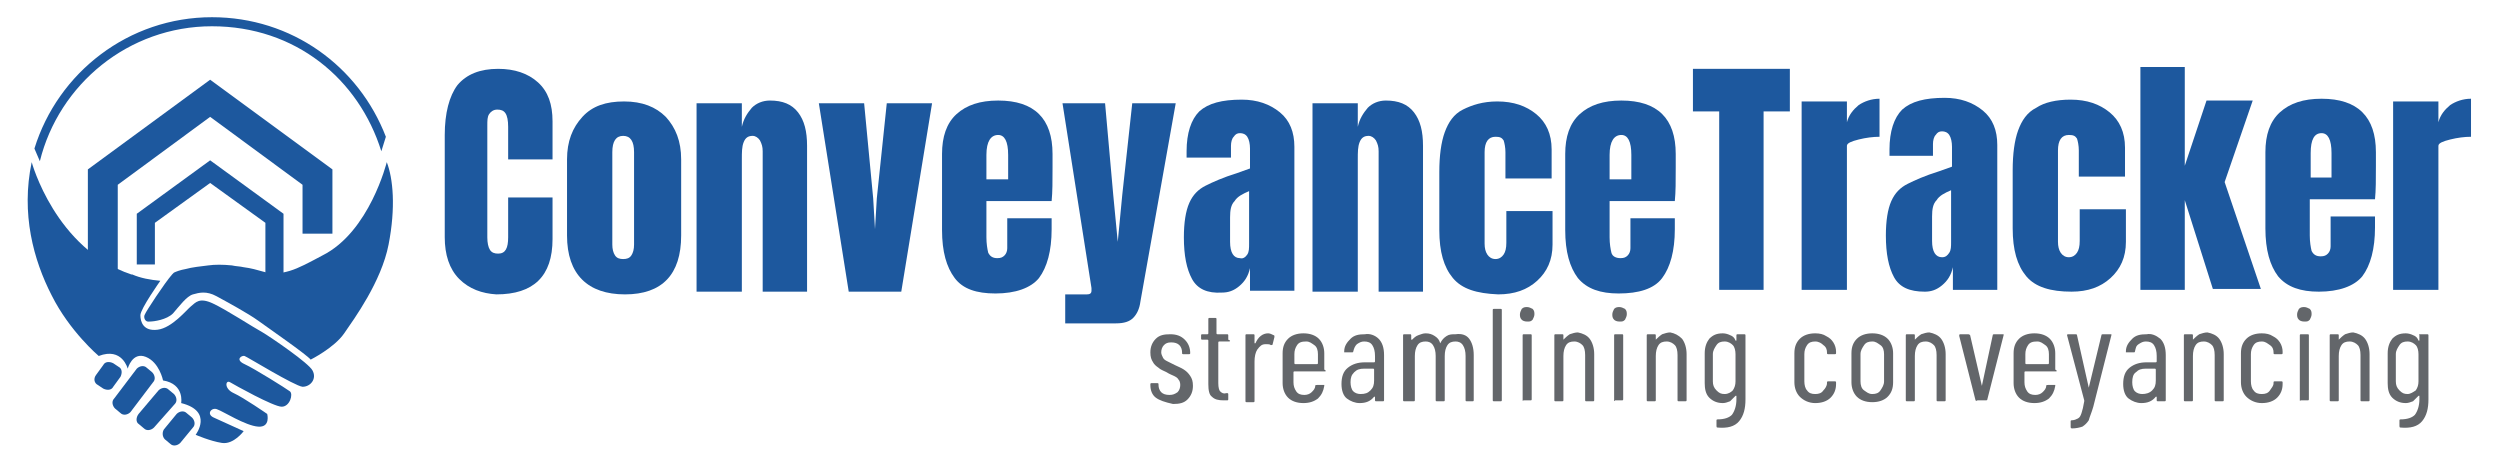 <?xml version="1.0" encoding="UTF-8"?>
<svg id="Layer_1" data-name="Layer 1" xmlns="http://www.w3.org/2000/svg" viewBox="0 0 276 51">
  <defs>
    <style>
      .cls-1 {
        fill: #1d589e;
      }

      .cls-2 {
        fill: none;
      }

      .cls-3 {
        fill: #63666a;
      }
    </style>
  </defs>
  <rect class="cls-2" width="276" height="51"/>
  <polygon class="cls-1" points="13 30.9 13 20.4 23.2 12.9 33.4 20.4 33.4 25.8 36.7 25.8 36.7 18.7 23.2 8.8 9.7 18.7 9.7 30.9 13 30.9"/>
  <polygon class="cls-1" points="17.1 29.2 17.1 24.6 23.2 20.2 29.3 24.6 29.3 30.9 31.3 30.9 31.3 23.6 23.2 17.7 15.1 23.6 15.1 29.2 17.1 29.2"/>
  <path class="cls-1" d="M50.7,30.8c-1.1-1.1-1.6-2.7-1.6-4.6V14.9c0-2.4,.5-4.3,1.4-5.5,1-1.2,2.5-1.8,4.5-1.8,1.8,0,3.3,.5,4.4,1.5,1.1,1,1.6,2.4,1.6,4.3v4.2h-4.9v-3.6c0-.7-.1-1.2-.3-1.5s-.5-.4-.9-.4-.7,.2-.9,.5-.2,.7-.2,1.3v12.3c0,.6,.1,1.1,.3,1.4s.5,.4,.9,.4c.8,0,1.1-.6,1.1-1.8v-4.4h4.9v4.6c0,4.1-2.1,6.1-6.2,6.1-1.6-.1-3-.6-4.1-1.7Z"/>
  <path class="cls-1" d="M62.6,26v-8.4c0-2,.6-3.5,1.7-4.7s2.6-1.7,4.6-1.7,3.5,.6,4.6,1.7c1.1,1.2,1.7,2.7,1.7,4.7v8.4c0,4.3-2.1,6.5-6.2,6.5s-6.4-2.2-6.4-6.5Zm7.1,2.2c.2-.3,.3-.7,.3-1.2v-10.2c0-1.2-.4-1.8-1.2-1.8s-1.2,.6-1.2,1.8v10.2c0,.5,.1,.9,.3,1.2,.2,.3,.5,.4,.9,.4s.7-.1,.9-.4Z"/>
  <path class="cls-1" d="M76.9,11.4h5v2.6c.2-.9,.6-1.5,1.1-2.1,.5-.5,1.2-.8,2-.8,1.4,0,2.4,.4,3.1,1.3,.7,.9,1,2.1,1,3.7v16.1h-4.9v-15.5c0-.5-.1-.8-.3-1.2-.2-.3-.5-.5-.8-.5-.5,0-.8,.2-1,.7s-.2,1.1-.2,1.9v14.6h-5s0-20.8,0-20.8Z"/>
  <path class="cls-1" d="M93.7,32.2l-3.3-20.8h5l1,10.5,.2,3.4,.2-3.4,1.1-10.5h5l-3.4,20.8h-5.8Z"/>
  <path class="cls-1" d="M105.4,30.7c-.9-1.2-1.4-2.9-1.4-5.3v-8.4c0-1.9,.5-3.4,1.6-4.4s2.6-1.5,4.6-1.5c4,0,6,2,6,5.9v1.5c0,1.5,0,2.7-.1,3.7h-7.2v4c0,.7,.1,1.3,.2,1.7,.2,.4,.5,.6,1,.6,.4,0,.6-.1,.8-.3,.2-.2,.3-.5,.3-.8v-3.3h4.9v1.2c0,2.4-.5,4.2-1.4,5.4-.9,1.1-2.6,1.7-4.8,1.7-2.1,0-3.6-.5-4.5-1.7Zm5.9-10.9v-2.7c0-1.5-.4-2.2-1.1-2.2-.8,0-1.3,.7-1.3,2.2v2.7h2.4Z"/>
  <path class="cls-1" d="M117.6,32.5h2.4c.3,0,.5-.1,.5-.4v-.3l-3.2-20.4h4.7l.9,10.1,.5,5.2,.5-5.2,1.1-10.1h4.8l-3.9,21.9c-.1,.8-.4,1.4-.8,1.8-.4,.4-1,.6-1.9,.6h-5.6v-3.2Z"/>
  <path class="cls-1" d="M131.6,30.8c-.6-1.1-.9-2.6-.9-4.6,0-1.6,.2-2.9,.6-3.8,.4-.9,1-1.5,1.8-1.9s1.9-.9,3.5-1.4l1.4-.5v-2.2c0-.5-.1-1-.3-1.3s-.5-.4-.8-.4-.5,.1-.7,.4c-.2,.2-.3,.6-.3,1v1.3h-4.9v-.7c0-2,.5-3.5,1.4-4.4,1-.9,2.5-1.3,4.7-1.3,1.7,0,3.1,.5,4.2,1.4,1.1,.9,1.6,2.2,1.6,3.8v15.9h-4.9v-2.5c-.2,.9-.6,1.5-1.2,2s-1.2,.7-1.9,.7c-1.6,.1-2.7-.4-3.3-1.5Zm6.1-2.7c.2-.3,.2-.7,.2-1.2v-5.8c-.7,.3-1.3,.6-1.6,1.1-.4,.4-.5,1-.5,1.8v2.7c0,1.2,.4,1.8,1.1,1.8,.3,.1,.6-.1,.8-.4Z"/>
  <path class="cls-1" d="M144.9,11.4h5v2.6c.2-.9,.6-1.5,1.1-2.1,.5-.5,1.2-.8,2-.8,1.4,0,2.4,.4,3.1,1.3,.7,.9,1,2.1,1,3.7v16.1h-4.9v-15.5c0-.5-.1-.8-.3-1.2-.2-.3-.5-.5-.8-.5-.5,0-.8,.2-1,.7s-.2,1.1-.2,1.9v14.6h-5V11.4h0Z"/>
  <path class="cls-1" d="M160.4,30.7c-1-1.2-1.5-2.9-1.5-5.3v-6.4c0-1.8,.2-3.3,.6-4.4,.4-1.1,1-2,2-2.5s2.2-.9,3.8-.9c1.8,0,3.2,.5,4.3,1.4s1.7,2.2,1.7,3.9v3.2h-5.1v-2.9c0-.5-.1-1-.2-1.3-.2-.3-.4-.4-.9-.4-.8,0-1.2,.6-1.2,1.7v10.1c0,.5,.1,.9,.3,1.2,.2,.3,.5,.5,.9,.5s.7-.2,.9-.5,.3-.7,.3-1.3v-3.5h5.1v3.7c0,1.7-.6,3-1.7,4-1.1,1-2.5,1.5-4.3,1.5-2.4-.1-4-.6-5-1.8Z"/>
  <path class="cls-1" d="M174.2,30.7c-.9-1.2-1.4-2.9-1.4-5.3v-8.4c0-1.9,.5-3.4,1.6-4.4s2.6-1.5,4.6-1.5c4,0,6,2,6,5.9v1.5c0,1.5,0,2.7-.1,3.7h-7.2v4c0,.7,.1,1.3,.2,1.7s.5,.6,1,.6c.4,0,.6-.1,.8-.3,.2-.2,.3-.5,.3-.8v-3.3h4.9v1.2c0,2.4-.5,4.2-1.4,5.4s-2.6,1.7-4.8,1.7c-2,0-3.5-.5-4.5-1.7Zm5.9-10.9v-2.7c0-1.5-.4-2.2-1.1-2.2-.8,0-1.3,.7-1.3,2.2v2.7h2.4Z"/>
  <path class="cls-1" d="M189.8,32V12.3h-2.9V7.6h10.7v4.7h-2.9v19.7h-4.9Z"/>
  <path class="cls-1" d="M198.9,11.2h5v2.3c.2-.8,.7-1.4,1.3-1.9,.6-.4,1.4-.7,2.3-.7v4.2c-.7,0-1.5,.1-2.3,.3s-1.3,.4-1.3,.7v15.9h-5V11.2Z"/>
  <path class="cls-1" d="M209.1,30.6c-.6-1.1-.9-2.6-.9-4.6,0-1.6,.2-2.9,.6-3.8s1-1.5,1.8-1.9,1.9-.9,3.5-1.4l1.4-.5v-2.2c0-.5-.1-1-.3-1.3s-.5-.4-.8-.4-.5,.1-.7,.4c-.2,.2-.3,.6-.3,1v1.3h-4.8v-.7c0-2,.5-3.5,1.4-4.4,1-.9,2.5-1.3,4.7-1.3,1.7,0,3.1,.5,4.2,1.4s1.6,2.2,1.6,3.8v16h-4.9v-2.5c-.2,.9-.6,1.5-1.2,2s-1.2,.7-1.9,.7c-1.7,0-2.8-.5-3.4-1.6Zm6.1-2.7c.2-.3,.2-.7,.2-1.2v-5.7c-.7,.3-1.3,.6-1.6,1.1-.4,.4-.5,1-.5,1.8v2.7c0,1.2,.4,1.8,1.1,1.8,.4,0,.6-.2,.8-.5Z"/>
  <path class="cls-1" d="M223.7,30.5c-1-1.2-1.5-2.9-1.5-5.3v-6.4c0-1.8,.2-3.3,.6-4.4s1-2,2-2.5c.9-.6,2.2-.9,3.8-.9,1.8,0,3.2,.5,4.3,1.4s1.7,2.2,1.7,3.9v3.2h-5.1v-2.9c0-.5-.1-1-.2-1.3-.2-.3-.4-.4-.9-.4-.8,0-1.2,.6-1.2,1.7v10.1c0,.5,.1,.9,.3,1.2,.2,.3,.5,.5,.9,.5s.7-.2,.9-.5,.3-.7,.3-1.3v-3.5h5.1v3.6c0,1.7-.6,3-1.7,4-1.1,1-2.5,1.5-4.3,1.5-2.3,0-4-.5-5-1.7Z"/>
  <path class="cls-1" d="M236.3,32V7.4h4.9v10.9l2.4-7.2h5.1l-3.1,9,4,11.8h-5.3l-3.1-9.8v9.9h-4.9Z"/>
  <path class="cls-1" d="M251.5,30.5c-.9-1.2-1.4-2.9-1.4-5.3v-8.4c0-1.9,.5-3.4,1.6-4.4s2.6-1.5,4.6-1.5c4,0,6,2,6,5.9v1.5c0,1.5,0,2.7-.1,3.7h-7.2v4c0,.7,.1,1.3,.2,1.7,.2,.4,.5,.6,1,.6,.4,0,.6-.1,.8-.3s.3-.5,.3-.8v-3.3h4.9v1.2c0,2.4-.5,4.2-1.4,5.4-.9,1.1-2.6,1.7-4.8,1.7-2,0-3.5-.5-4.5-1.7Zm5.9-10.9v-2.7c0-1.5-.4-2.2-1.1-2.2-.8,0-1.2,.7-1.2,2.2v2.7h2.3Z"/>
  <path class="cls-1" d="M264.2,11.2h5v2.3c.2-.8,.7-1.4,1.3-1.9,.6-.4,1.4-.7,2.3-.7v4.2c-.7,0-1.5,.1-2.3,.3s-1.3,.4-1.3,.7v15.9h-5V11.2Z"/>
  <path class="cls-3" d="M127.6,43.9c-.4-.3-.6-.8-.6-1.4v-.1q0-.1,.1-.1h.7q.1,0,.1,.1v.1c0,.3,.1,.6,.3,.8,.2,.2,.5,.3,.9,.3s.6-.1,.9-.3c.2-.2,.3-.5,.3-.8s-.1-.5-.2-.6c-.1-.2-.3-.3-.5-.4-.2-.1-.5-.2-.8-.4-.4-.2-.7-.3-.9-.5-.3-.2-.5-.4-.6-.6-.2-.3-.3-.6-.3-1.1,0-.6,.2-1.1,.6-1.5s.9-.5,1.6-.5,1.2,.2,1.6,.6c.4,.4,.6,.9,.6,1.5h0q0,.1-.1,.1h-.7q-.1,0-.1-.1v-.1c0-.3-.1-.6-.3-.8s-.5-.3-.9-.3-.6,.1-.8,.3-.3,.5-.3,.8c0,.2,.1,.4,.2,.6,.1,.2,.3,.3,.5,.4,.2,.1,.4,.2,.8,.4,.4,.2,.7,.3,1,.5s.5,.4,.7,.7,.3,.6,.3,1.1c0,.6-.2,1.1-.6,1.5-.4,.4-.9,.5-1.6,.5-.9-.2-1.5-.4-1.9-.7Z"/>
  <path class="cls-3" d="M135.7,37.7h-1.1s-.1,0-.1,.1v4.5c0,.5,.1,.8,.2,.9,.2,.2,.4,.3,.7,.2h.1q.1,0,.1,.1v.6q0,.1-.1,.1h-.4c-.6,0-1-.1-1.3-.4-.3-.2-.4-.7-.4-1.4v-4.8s0-.1-.1-.1h-.6q-.1,0-.1-.1v-.4q0-.1,.1-.1h.6s.1,0,.1-.1v-1.6q0-.1,.1-.1h.7q.1,0,.1,.1v1.6s0,.1,.1,.1h1.1q.1,0,.1,.1v.5c.3,.1,.2,.2,.1,.2Z"/>
  <path class="cls-3" d="M140.6,37c.1,0,.1,.1,.1,.2l-.2,.8c0,.1-.1,.1-.2,.1-.1-.1-.3-.1-.4-.1h-.2c-.4,0-.6,.2-.9,.6-.2,.3-.3,.8-.3,1.3v4.4q0,.1-.1,.1h-.8q-.1,0-.1-.1v-7.3q0-.1,.1-.1h.8q.1,0,.1,.1v.9h.1c.3-.7,.8-1.1,1.4-1.1,.2,0,.4,.1,.6,.2Z"/>
  <path class="cls-3" d="M146.3,41h-3.4s-.1,0-.1,.1v1.1c0,.4,.1,.7,.3,1s.5,.4,.9,.4c.3,0,.6-.1,.8-.3s.4-.4,.4-.7c0-.1,.1-.1,.2-.1h.8v.1c-.1,.6-.3,1-.7,1.4-.4,.3-.9,.5-1.6,.5s-1.3-.2-1.7-.6-.6-1-.6-1.6v-3.3c0-.7,.2-1.2,.6-1.6s1-.6,1.7-.6,1.3,.2,1.7,.6c.4,.4,.6,1,.6,1.6v1.8c.2,.1,.2,.2,.1,.2Zm-3.1-2.9c-.2,.3-.3,.6-.3,1v1s0,.1,.1,.1h2.4s.1,0,.1-.1v-1c0-.4-.1-.8-.4-1s-.5-.4-.9-.4c-.5,0-.8,.1-1,.4Z"/>
  <path class="cls-3" d="M152.2,37.4c.4,.4,.6,1,.6,1.8v5q0,.1-.1,.1h-.8q-.1,0-.1-.1v-.4h-.1c-.4,.5-.9,.7-1.6,.7-.5,0-1-.2-1.4-.5s-.6-.9-.6-1.6c0-.8,.2-1.4,.7-1.8,.5-.4,1.1-.6,1.9-.6h1s.1,0,.1-.1v-.6c0-.5-.1-.9-.3-1.2s-.5-.4-.9-.4c-.3,0-.5,.1-.8,.3-.2,.2-.3,.4-.4,.8q0,.1-.1,.1h-.9v-.1c0-.6,.3-1,.7-1.4s.9-.5,1.6-.5c.5-.1,1.1,.1,1.5,.5Zm-.9,5.7c.3-.3,.4-.6,.4-1.1v-1.2s0-.1-.1-.1h-1c-.5,0-.8,.1-1.1,.4s-.4,.6-.4,1.1c0,.4,.1,.8,.3,1s.5,.3,.8,.3c.5,0,.8-.1,1.1-.4Z"/>
  <path class="cls-3" d="M162.2,37.4c.3,.4,.5,1,.5,1.8v5q0,.1-.1,.1h-.7q-.1,0-.1-.1v-4.9c0-.5-.1-.9-.3-1.2s-.5-.4-.8-.4c-.4,0-.7,.1-.9,.4-.2,.3-.3,.7-.3,1.2v4.9q0,.1-.1,.1h-.8q-.1,0-.1-.1v-4.9c0-.5-.1-.9-.3-1.2s-.5-.4-.8-.4c-.4,0-.7,.1-.9,.4-.2,.3-.3,.7-.3,1.2v4.9q0,.1-.1,.1h-1.1q-.1,0-.1-.1v-7.2q0-.1,.1-.1h.7q.1,0,.1,.1v.5h.1c.2-.2,.4-.4,.7-.5s.5-.2,.8-.2c.4,0,.7,.1,1,.3s.5,.4,.6,.8h0c.2-.4,.4-.6,.7-.8s.6-.2,1-.2c.7-.1,1.2,.1,1.5,.5Z"/>
  <path class="cls-3" d="M164.8,44.2v-10q0-.1,.1-.1h.8q.1,0,.1,.1v10q0,.1-.1,.1h-.8q-.1,0-.1-.1Z"/>
  <path class="cls-3" d="M168,35.3c-.2-.2-.2-.4-.2-.6s.1-.4,.2-.6c.2-.2,.4-.2,.6-.2s.4,.1,.6,.2c.2,.2,.2,.4,.2,.6s-.1,.4-.2,.6c-.2,.2-.3,.2-.6,.2s-.5-.1-.6-.2Zm.1,8.9v-7.2q0-.1,.1-.1h.8q.1,0,.1,.1v7.1q0,.1-.1,.1h-.8q-.1,.1-.1,0Z"/>
  <path class="cls-3" d="M175.5,37.4c.3,.4,.5,1,.5,1.7v5.1q0,.1-.1,.1h-.8q-.1,0-.1-.1v-5c0-.5-.1-.9-.3-1.1s-.5-.4-.9-.4-.7,.1-.9,.4c-.2,.3-.3,.7-.3,1.2v4.9q0,.1-.1,.1h-.8q-.1,0-.1-.1v-7.2q0-.1,.1-.1h.8q.1,0,.1,.1v.5h0c.2-.2,.4-.4,.7-.6,.3-.1,.6-.2,.9-.2,.5,.1,1,.3,1.3,.7Z"/>
  <path class="cls-3" d="M178.2,35.3c-.2-.2-.2-.4-.2-.6s.1-.4,.2-.6c.2-.2,.4-.2,.6-.2s.4,.1,.6,.2c.2,.2,.2,.4,.2,.6s-.1,.4-.2,.6c-.2,.2-.3,.2-.6,.2s-.5-.1-.6-.2Zm0,8.9v-7.2q0-.1,.1-.1h.8q.1,0,.1,.1v7.1q0,.1-.1,.1h-.8c0,.1-.1,.1-.1,0Z"/>
  <path class="cls-3" d="M185.7,37.4c.3,.4,.5,1,.5,1.7v5.1q0,.1-.1,.1h-.8q-.1,0-.1-.1v-5c0-.5-.1-.9-.3-1.1s-.5-.4-.9-.4-.7,.1-.9,.4c-.2,.3-.3,.7-.3,1.2v4.9q0,.1-.1,.1h-.8q-.1,0-.1-.1v-7.2q0-.1,.1-.1h.8q.1,0,.1,.1v.5h0c.2-.2,.4-.4,.7-.6,.3-.1,.6-.2,.9-.2,.5,.1,.9,.3,1.3,.7Z"/>
  <path class="cls-3" d="M191.8,36.9h.8q.1,0,.1,.1v7.1c0,1-.2,1.8-.7,2.4s-1.3,.8-2.4,.7c-.1,0-.1-.1-.1-.2v-.6q0-.1,.1-.1c.8,0,1.3-.2,1.6-.5,.3-.4,.5-1,.5-1.7v-.4h-.1c-.2,.2-.4,.4-.6,.6-.3,.1-.5,.2-.8,.2-.6,0-1.1-.2-1.5-.6-.4-.4-.5-1-.5-1.6v-3.3c0-.7,.2-1.2,.5-1.6,.4-.4,.8-.6,1.5-.6,.3,0,.6,.1,.8,.2,.3,.1,.5,.3,.6,.6h.1v-.6q0-.1,.1-.1Zm-.5,6.2c.2-.3,.3-.6,.3-1v-3c0-.4-.1-.8-.3-1s-.5-.4-.9-.4-.7,.1-.9,.4-.4,.6-.4,1v3c0,.4,.1,.7,.4,1s.5,.4,.9,.4,.7-.2,.9-.4Z"/>
  <path class="cls-3" d="M198.7,43.8c-.4-.4-.6-1-.6-1.6v-3.2c0-.7,.2-1.2,.6-1.6s1-.6,1.7-.6c.5,0,.9,.1,1.2,.3,.4,.2,.6,.4,.8,.7s.3,.7,.3,1v.2q0,.1-.1,.1h-.8q-.1,0-.1-.1v-.1c0-.3-.1-.6-.4-.8-.2-.2-.5-.4-.9-.4s-.7,.1-.9,.4-.3,.6-.3,1v3c0,.4,.1,.8,.3,1,.2,.3,.5,.4,.9,.4s.7-.1,.9-.4c.2-.2,.4-.5,.4-.8v-.1q0-.1,.1-.1h.8q.1,0,.1,.1v.2c0,.6-.2,1.1-.6,1.5-.4,.4-1,.6-1.7,.6s-1.3-.3-1.7-.7Z"/>
  <path class="cls-3" d="M205,43.8c-.4-.4-.6-1-.6-1.6v-3.2c0-.7,.2-1.2,.6-1.6,.4-.4,1-.6,1.7-.6s1.3,.2,1.7,.6c.4,.4,.6,1,.6,1.6v3.2c0,.7-.2,1.2-.6,1.6-.4,.4-1,.6-1.7,.6s-1.3-.2-1.7-.6Zm2.6-.7c.2-.3,.4-.6,.4-1v-3c0-.4-.1-.8-.4-1s-.5-.4-.9-.4-.7,.1-.9,.4-.4,.6-.4,1v3c0,.4,.1,.8,.4,1s.5,.4,.9,.4,.7-.1,.9-.4Z"/>
  <path class="cls-3" d="M214.3,37.4c.3,.4,.5,1,.5,1.7v5.1q0,.1-.1,.1h-.8q-.1,0-.1-.1v-5c0-.5-.1-.9-.3-1.1s-.5-.4-.9-.4-.7,.1-.9,.4c-.2,.3-.3,.7-.3,1.2v4.9q0,.1-.1,.1h-.8q-.1,0-.1-.1v-7.2q0-.1,.1-.1h.8q.1,0,.1,.1v.5h0c.2-.2,.4-.4,.7-.6,.3-.1,.6-.2,.9-.2,.5,.1,1,.3,1.3,.7Z"/>
  <path class="cls-3" d="M218.1,44.2l-1.8-7.1v-.1q0-.1,.1-.1h.9q.1,0,.2,.1l1.3,5.6h0l1.2-5.6c0-.1,.1-.1,.2-.1h1v.1l-1.8,7.1c0,.1-.1,.1-.2,.1h-.9q-.1,.1-.2,0Z"/>
  <path class="cls-3" d="M227,41h-3.4s-.1,0-.1,.1v1.1c0,.4,.1,.7,.3,1s.5,.4,.9,.4c.3,0,.6-.1,.8-.3s.4-.4,.4-.7c0-.1,.1-.1,.2-.1h.8v.1c-.1,.6-.3,1-.7,1.4-.4,.3-.9,.5-1.6,.5s-1.3-.2-1.7-.6-.6-1-.6-1.6v-3.3c0-.7,.2-1.2,.6-1.6s1-.6,1.7-.6,1.3,.2,1.7,.6c.4,.4,.6,1,.6,1.6v1.8c.2,.1,.2,.2,.1,.2Zm-3.1-2.9c-.2,.3-.3,.6-.3,1v1s0,.1,.1,.1h2.4s.1,0,.1-.1v-1c0-.4-.1-.8-.4-1s-.5-.4-.9-.4c-.5,0-.8,.1-1,.4Z"/>
  <path class="cls-3" d="M228.6,47.2v-.7q0-.1,.1-.1c.3,0,.5-.1,.7-.2,.2-.1,.3-.3,.4-.6,.1-.3,.2-.7,.3-1.3v-.1h0l-1.9-7.2h0q0-.1,.1-.1h.8c.1,0,.2,0,.2,.1l1.3,5.8h0l1.4-5.8c0-.1,.1-.1,.2-.1h.9v.1l-2,7.9c-.2,.7-.4,1.1-.5,1.5-.2,.3-.4,.5-.7,.7-.3,.1-.7,.2-1.2,.2l-.1-.1c0,.1,0,0,0,0Z"/>
  <path class="cls-3" d="M238.5,37.4c.4,.4,.6,1,.6,1.8v5q0,.1-.1,.1h-.8q-.1,0-.1-.1v-.4h-.1c-.4,.5-.9,.7-1.6,.7-.5,0-1-.2-1.4-.5s-.6-.9-.6-1.6c0-.8,.2-1.4,.7-1.8,.5-.4,1.1-.6,1.9-.6h1s.1,0,.1-.1v-.6c0-.5-.1-.9-.3-1.2s-.5-.4-.9-.4c-.3,0-.5,.1-.8,.3s-.3,.4-.4,.8q0,.1-.1,.1h-.9v-.1c0-.6,.3-1,.7-1.4s.9-.5,1.6-.5c.5-.1,1,.1,1.5,.5Zm-.9,5.7c.3-.3,.4-.6,.4-1.1v-1.2s0-.1-.1-.1h-1c-.5,0-.8,.1-1.1,.4-.3,.2-.4,.6-.4,1.1,0,.4,.1,.8,.3,1s.5,.3,.8,.3c.4,0,.8-.1,1.1-.4Z"/>
  <path class="cls-3" d="M245,37.4c.3,.4,.5,1,.5,1.7v5.1q0,.1-.1,.1h-.8q-.1,0-.1-.1v-5c0-.5-.1-.9-.3-1.1s-.5-.4-.9-.4-.7,.1-.9,.4c-.2,.3-.3,.7-.3,1.2v4.9q0,.1-.1,.1h-.8q-.1,0-.1-.1v-7.2q0-.1,.1-.1h.8q.1,0,.1,.1v.5h0c.2-.2,.4-.4,.7-.6,.3-.1,.6-.2,.9-.2,.5,.1,1,.3,1.3,.7Z"/>
  <path class="cls-3" d="M248,43.8c-.4-.4-.6-1-.6-1.6v-3.2c0-.7,.2-1.2,.6-1.6,.4-.4,1-.6,1.7-.6,.5,0,.9,.1,1.2,.3,.4,.2,.6,.4,.8,.7s.3,.7,.3,1v.2q0,.1-.1,.1h-.8q-.1,0-.1-.1v-.1c0-.3-.1-.6-.4-.8s-.5-.4-.9-.4-.7,.1-.9,.4-.3,.6-.3,1v3c0,.4,.1,.8,.3,1,.2,.3,.5,.4,.9,.4s.7-.1,.9-.4,.4-.5,.4-.8v-.1q0-.1,.1-.1h.8q.1,0,.1,.1v.2c0,.6-.2,1.1-.6,1.5-.4,.4-1,.6-1.7,.6s-1.3-.3-1.7-.7Z"/>
  <path class="cls-3" d="M253.8,35.3c-.2-.2-.2-.4-.2-.6s.1-.4,.2-.6c.2-.2,.4-.2,.6-.2s.4,.1,.6,.2c.2,.2,.2,.4,.2,.6s-.1,.4-.2,.6c-.2,.2-.3,.2-.6,.2s-.5-.1-.6-.2Zm.1,8.9v-7.2q0-.1,.1-.1h.8q.1,0,.1,.1v7.1q0,.1-.1,.1h-.8q-.1,.1-.1,0Z"/>
  <path class="cls-3" d="M261.1,37.4c.3,.4,.5,1,.5,1.7v5.1q0,.1-.1,.1h-.8q-.1,0-.1-.1v-5c0-.5-.1-.9-.3-1.1s-.5-.4-.9-.4-.7,.1-.9,.4c-.2,.3-.3,.7-.3,1.2v4.9q0,.1-.1,.1h-.8q-.1,0-.1-.1v-7.2q0-.1,.1-.1h.8q.1,0,.1,.1v.5h0c.2-.2,.4-.4,.7-.6,.3-.1,.6-.2,.9-.2,.5,.1,1,.3,1.3,.7Z"/>
  <path class="cls-3" d="M267.2,36.9h.8q.1,0,.1,.1v7.1c0,1-.2,1.8-.7,2.4s-1.3,.8-2.4,.7c-.1,0-.1-.1-.1-.2v-.6q0-.1,.1-.1c.8,0,1.3-.2,1.6-.5,.3-.4,.5-1,.5-1.7v-.4h-.1c-.2,.2-.4,.4-.6,.6-.3,.1-.5,.2-.8,.2-.6,0-1.1-.2-1.5-.6-.4-.4-.5-1-.5-1.6v-3.3c0-.7,.2-1.2,.5-1.6,.4-.4,.8-.6,1.5-.6,.3,0,.6,.1,.8,.2,.3,.1,.5,.3,.6,.6h.1v-.6c-.1-.1,0-.1,.1-.1Zm-.5,6.2c.2-.3,.3-.6,.3-1v-3c0-.4-.1-.8-.3-1s-.5-.4-.9-.4-.7,.1-.9,.4-.4,.6-.4,1v3c0,.4,.1,.7,.4,1s.5,.4,.9,.4c.3,0,.6-.2,.9-.4Z"/>
  <path class="cls-1" d="M42.7,17.9s-1.9,7.7-7.1,10.3c-1.5,.8-2.6,1.4-3.6,1.7-1,.3-1.9,.4-2.9,.1-.7-.2-1.4-.4-2.2-.5-.4-.1-.9-.1-1.3-.2-1-.1-1.9-.1-2.6,0-.8,.1-1.8,.2-2.5,.4-.6,.1-1.1,.3-1.3,.4h0l-.2,.2c-.8,.9-2.9,4.1-3,4.4-.2,.3,0,.9,.5,.8,.5,0,1.9-.2,2.6-.9,.7-.8,1.5-1.9,2.2-2.1,.7-.2,1.5-.4,2.6,.2,1.1,.6,3.5,1.9,4.6,2.7s5.3,3.7,5.8,4.3c0,0,2.6-1.3,3.7-2.9,1.1-1.6,4.1-5.7,4.9-9.8s.5-7.3-.2-9.1h0Z"/>
  <path class="cls-1" d="M29,36.7c-1.1-.6-4-2.5-5.5-3.2s-1.9-.1-2.4,.3-2.1,2.4-3.7,2.6-1.9-.9-1.9-1.6,2.2-3.8,2.2-3.8c-1.1-.1-2.2-.3-3.1-.7h-.1C6.1,27.5,3.5,17.9,3.5,17.9c-1.2,5.7,.2,10.8,2.2,14.7,2,4,5.2,6.7,5.2,6.7,2.6-1,3.2,1.4,3.2,1.4,0,0,.5-1.9,2-1.3,1.5,.6,1.9,2.6,1.9,2.6,2.4,.4,2,2.5,2,2.5,3.6,.9,1.6,3.5,1.6,3.5,0,0,1.6,.7,2.9,.9s2.4-1.3,2.4-1.3c0,0-2.4-1.1-3.3-1.5s-.2-1.2,.4-.9c.6,.2,3.1,1.8,4.5,1.9s1-1.4,1-1.4c0,0-2.6-1.8-3.7-2.3s-.9-1.5-.4-1.2,4.8,2.7,5.7,2.7,1.3-1.4,.9-1.7-3.9-2.5-5-3-.3-1,0-.9,5.5,3.3,6.4,3.4c.9,0,1.6-.9,1.1-1.8-.4-.8-4.5-3.6-5.5-4.2h0Z"/>
  <path class="cls-1" d="M10.6,41.4l.8-1.1c.2-.4,.7-.4,1.1-.2l.6,.4c.4,.2,.4,.7,.2,1.1l-.8,1.1c-.2,.4-.7,.4-1.1,.2l-.6-.4c-.4-.2-.5-.7-.2-1.1Z"/>
  <path class="cls-1" d="M15.3,45.7l2.2-2.6c.3-.3,.8-.4,1.1-.1l.6,.5c.3,.3,.4,.8,.1,1.1l-2.3,2.6c-.3,.3-.8,.4-1.1,.1l-.6-.5c-.3-.2-.3-.7,0-1.1Z"/>
  <path class="cls-1" d="M18.1,47.4l1.4-1.7c.3-.3,.8-.4,1.1-.1l.6,.5c.3,.3,.4,.8,.1,1.1l-1.4,1.7c-.3,.3-.8,.4-1.1,.1l-.6-.5c-.3-.3-.3-.8-.1-1.1Z"/>
  <path class="cls-1" d="M12.6,44l2.5-3.3c.3-.3,.8-.4,1.1-.1l.6,.5c.3,.3,.4,.8,.1,1.1l-2.5,3.3c-.3,.3-.8,.4-1.1,.1l-.6-.5c-.3-.3-.4-.8-.1-1.1Z"/>
  <path class="cls-1" d="M23.4,1.9C14.2,1.9,6.4,8,3.8,16.4l.6,1.4C6.5,9.3,14.2,2.9,23.4,2.9s16.2,5.8,18.7,13.8l.5-1.6C39.6,7.3,32.2,1.9,23.4,1.9Z"/>
</svg>